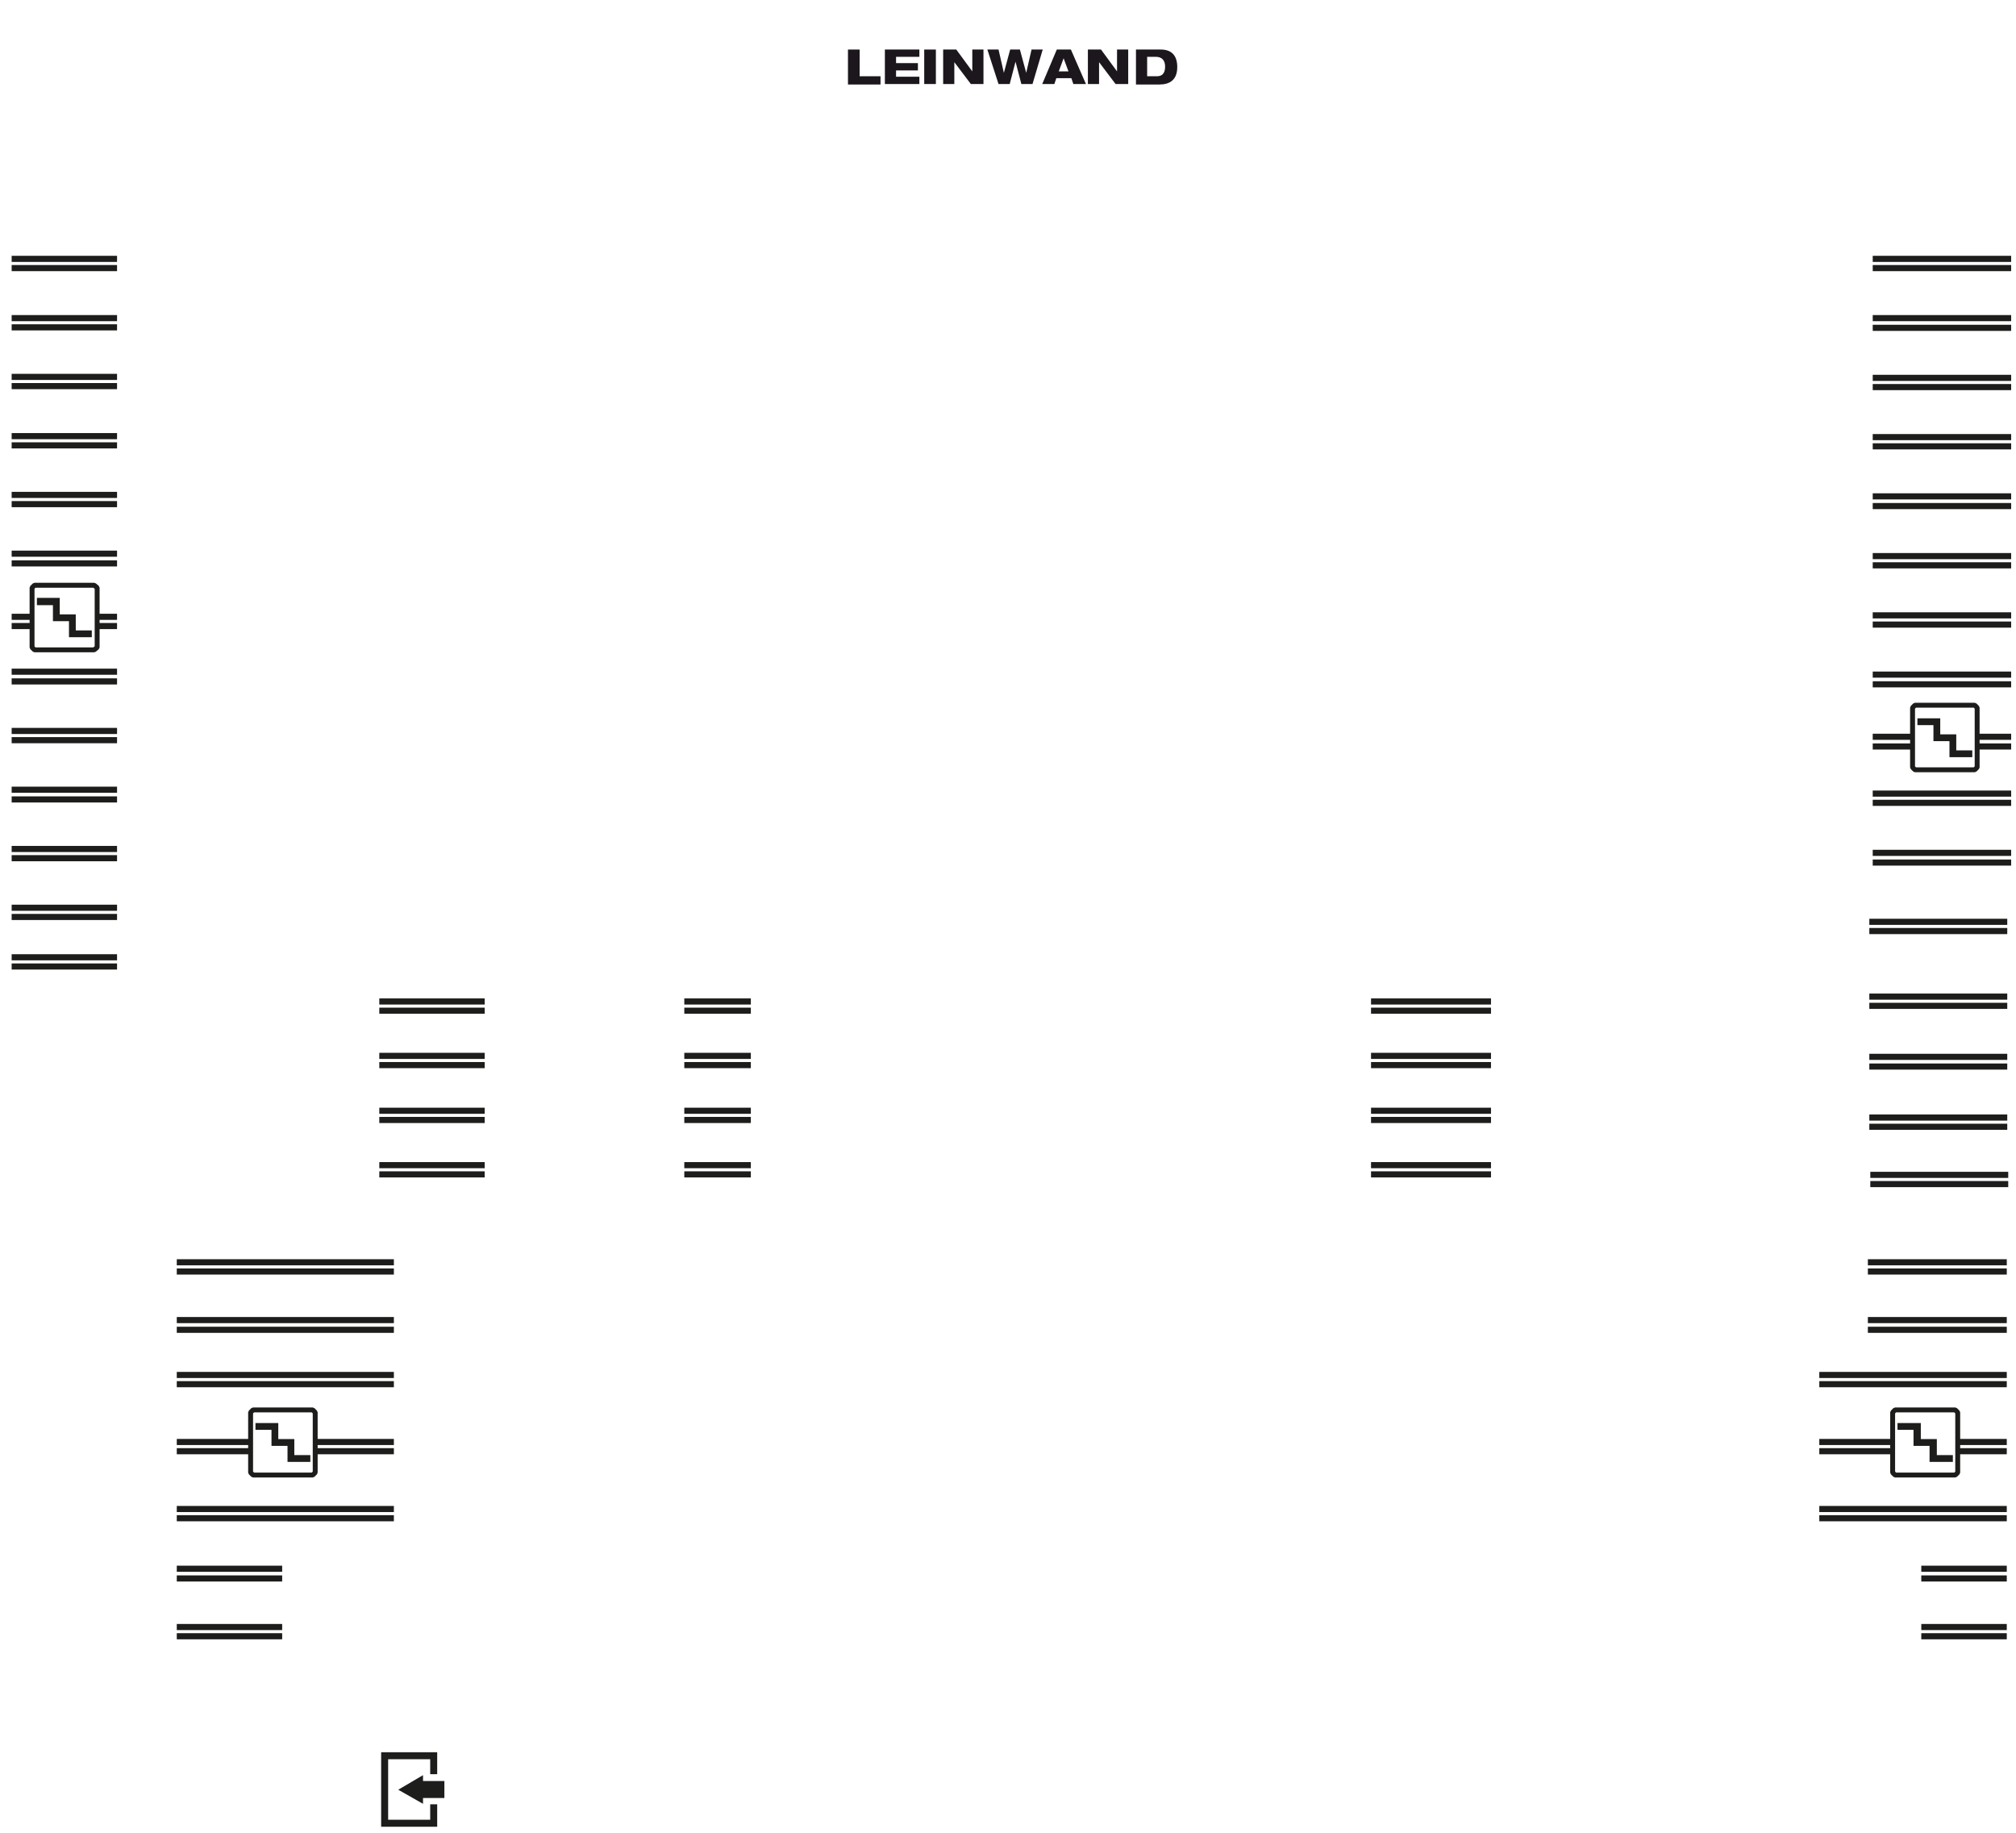 <?xml version="1.0" encoding="utf-8"?>
<!-- Generator: Adobe Illustrator 24.3.0, SVG Export Plug-In . SVG Version: 6.00 Build 0)  -->
<svg version="1.1" id="Ebene_2" xmlns="http://www.w3.org/2000/svg" xmlns:xlink="http://www.w3.org/1999/xlink" x="0px" y="0px"
	 viewBox="0 0 415.1 377.4" style="enable-background:new 0 0 415.1 377.4;" xml:space="preserve">
<style type="text/css">
	.st0{fill:none;stroke:#1D1D1B;stroke-width:1.259;}
	.st1{fill:none;stroke:#1D1D1B;stroke-width:1.011;stroke-linecap:round;stroke-linejoin:bevel;}
	.st2{fill:#1D1D1B;}
	.st3{fill:none;stroke:#1D1D1B;stroke-width:1.44;stroke-miterlimit:10;}
	.st4{fill:#1B171C;}
</style>
<g>
	<line class="st0" x1="78.1" y1="208.1" x2="99.8" y2="208.1"/>
	<line class="st0" x1="78.1" y1="206.2" x2="99.8" y2="206.2"/>
</g>
<g>
	<line class="st0" x1="78.1" y1="219.3" x2="99.8" y2="219.3"/>
	<line class="st0" x1="78.1" y1="217.4" x2="99.8" y2="217.4"/>
</g>
<g>
	<line class="st0" x1="78.1" y1="230.6" x2="99.8" y2="230.6"/>
	<line class="st0" x1="78.1" y1="228.7" x2="99.8" y2="228.7"/>
</g>
<g>
	<line class="st0" x1="78.1" y1="241.8" x2="99.8" y2="241.8"/>
	<line class="st0" x1="78.1" y1="239.9" x2="99.8" y2="239.9"/>
</g>
<g>
	<line class="st0" x1="140.9" y1="208.1" x2="154.6" y2="208.1"/>
	<line class="st0" x1="140.9" y1="206.2" x2="154.6" y2="206.2"/>
</g>
<g>
	<line class="st0" x1="140.9" y1="219.3" x2="154.6" y2="219.3"/>
	<line class="st0" x1="140.9" y1="217.4" x2="154.6" y2="217.4"/>
</g>
<g>
	<line class="st0" x1="140.9" y1="230.6" x2="154.6" y2="230.6"/>
	<line class="st0" x1="140.9" y1="228.7" x2="154.6" y2="228.7"/>
</g>
<g>
	<line class="st0" x1="140.9" y1="241.8" x2="154.6" y2="241.8"/>
	<line class="st0" x1="140.9" y1="239.9" x2="154.6" y2="239.9"/>
</g>
<g>
	<line class="st0" x1="282.3" y1="208.1" x2="307" y2="208.1"/>
	<line class="st0" x1="282.3" y1="206.2" x2="307" y2="206.2"/>
</g>
<g>
	<line class="st0" x1="282.3" y1="219.3" x2="307" y2="219.3"/>
	<line class="st0" x1="282.3" y1="217.4" x2="307" y2="217.4"/>
</g>
<g>
	<line class="st0" x1="282.3" y1="230.6" x2="307" y2="230.6"/>
	<line class="st0" x1="282.3" y1="228.7" x2="307" y2="228.7"/>
</g>
<g>
	<line class="st0" x1="282.3" y1="241.8" x2="307" y2="241.8"/>
	<line class="st0" x1="282.3" y1="239.9" x2="307" y2="239.9"/>
</g>
<g>
	<g>
		<line class="st0" x1="385.6" y1="55.2" x2="414.1" y2="55.2"/>
		<line class="st0" x1="385.6" y1="53.3" x2="414.1" y2="53.3"/>
	</g>
	<g>
		<line class="st0" x1="385.6" y1="67.5" x2="414.1" y2="67.5"/>
		<line class="st0" x1="385.6" y1="65.5" x2="414.1" y2="65.5"/>
	</g>
	<g>
		<line class="st0" x1="385.6" y1="79.7" x2="414.1" y2="79.7"/>
		<line class="st0" x1="385.6" y1="77.8" x2="414.1" y2="77.8"/>
	</g>
	<g>
		<line class="st0" x1="385.6" y1="91.9" x2="414.1" y2="91.9"/>
		<line class="st0" x1="385.6" y1="90" x2="414.1" y2="90"/>
	</g>
	<g>
		<line class="st0" x1="385.6" y1="116.4" x2="414.1" y2="116.4"/>
		<line class="st0" x1="385.6" y1="114.5" x2="414.1" y2="114.5"/>
	</g>
	<g>
		<line class="st0" x1="385.6" y1="104.2" x2="414.1" y2="104.2"/>
		<line class="st0" x1="385.6" y1="102.2" x2="414.1" y2="102.2"/>
	</g>
	<g>
		<line class="st0" x1="385.6" y1="128.6" x2="414.1" y2="128.6"/>
		<line class="st0" x1="385.6" y1="126.7" x2="414.1" y2="126.7"/>
	</g>
	<g>
		<line class="st0" x1="385.6" y1="140.9" x2="414.1" y2="140.9"/>
		<line class="st0" x1="385.6" y1="138.9" x2="414.1" y2="138.9"/>
	</g>
	<g>
		<line class="st0" x1="385.6" y1="165.3" x2="414.1" y2="165.3"/>
		<line class="st0" x1="385.6" y1="163.4" x2="414.1" y2="163.4"/>
	</g>
	<g>
		<line class="st0" x1="385.6" y1="177.6" x2="414.1" y2="177.6"/>
		<line class="st0" x1="385.6" y1="175.6" x2="414.1" y2="175.6"/>
	</g>
	<g>
		<line class="st0" x1="384.9" y1="191.7" x2="413.3" y2="191.7"/>
		<line class="st0" x1="384.9" y1="189.8" x2="413.3" y2="189.8"/>
	</g>
	<g>
		<line class="st0" x1="384.9" y1="207.1" x2="413.3" y2="207.1"/>
		<line class="st0" x1="384.9" y1="205.2" x2="413.3" y2="205.2"/>
	</g>
	<g>
		<line class="st0" x1="384.9" y1="219.6" x2="413.3" y2="219.6"/>
		<line class="st0" x1="384.9" y1="217.6" x2="413.3" y2="217.6"/>
	</g>
	<g>
		<line class="st0" x1="384.9" y1="232" x2="413.3" y2="232"/>
		<line class="st0" x1="384.9" y1="230.1" x2="413.3" y2="230.1"/>
	</g>
	<g>
		<line class="st0" x1="385.1" y1="243.8" x2="413.5" y2="243.8"/>
		<line class="st0" x1="385.1" y1="241.9" x2="413.5" y2="241.9"/>
	</g>
	<g>
		<g>
			<line class="st0" x1="407.1" y1="153.7" x2="414.1" y2="153.7"/>
			<line class="st0" x1="385.6" y1="153.7" x2="393.8" y2="153.7"/>
			<line class="st0" x1="407.1" y1="151.7" x2="414.1" y2="151.7"/>
			<line class="st0" x1="385.6" y1="151.7" x2="393.8" y2="151.7"/>
		</g>
		<g>
			<polygon class="st1" points="393.8,145.7 393.8,158 394.3,158.5 406.6,158.5 407.1,158 407.1,145.7 406.6,145.2 394.3,145.2 			
				"/>
			<polygon class="st2" points="406.1,155.9 406.1,154.5 402.8,154.5 402.8,152.6 402.8,151.2 401.4,151.2 399.5,151.2 399.5,149.3 
				399.5,147.9 398.1,147.9 394.8,147.9 394.8,149.3 398.1,149.3 398.1,151.2 398.1,152.6 398.1,152.6 401.4,152.6 401.4,154.5 
				401.4,155.9 401.4,155.9 402.8,155.9 402.8,155.9 			"/>
		</g>
	</g>
</g>
<g>
	<line class="st0" x1="2.4" y1="55.2" x2="24.1" y2="55.2"/>
	<line class="st0" x1="2.4" y1="53.3" x2="24.1" y2="53.3"/>
</g>
<g>
	<line class="st0" x1="2.4" y1="67.4" x2="24.1" y2="67.4"/>
	<line class="st0" x1="2.4" y1="65.5" x2="24.1" y2="65.5"/>
</g>
<g>
	<line class="st0" x1="2.4" y1="79.5" x2="24.1" y2="79.5"/>
	<line class="st0" x1="2.4" y1="77.6" x2="24.1" y2="77.6"/>
</g>
<g>
	<line class="st0" x1="2.4" y1="91.7" x2="24.1" y2="91.7"/>
	<line class="st0" x1="2.4" y1="89.8" x2="24.1" y2="89.8"/>
</g>
<g>
	<line class="st0" x1="2.4" y1="116" x2="24.1" y2="116"/>
	<line class="st0" x1="2.4" y1="114" x2="24.1" y2="114"/>
</g>
<g>
	<line class="st0" x1="2.4" y1="103.8" x2="24.1" y2="103.8"/>
	<line class="st0" x1="2.4" y1="101.9" x2="24.1" y2="101.9"/>
</g>
<g>
	<line class="st0" x1="2.4" y1="152.4" x2="24.1" y2="152.4"/>
	<line class="st0" x1="2.4" y1="150.5" x2="24.1" y2="150.5"/>
</g>
<g>
	<g>
		<line class="st0" x1="20" y1="128.9" x2="24.1" y2="128.9"/>
		<line class="st0" x1="2.4" y1="128.9" x2="6.6" y2="128.9"/>
		<line class="st0" x1="20" y1="127" x2="24.1" y2="127"/>
		<line class="st0" x1="2.4" y1="127" x2="6.6" y2="127"/>
	</g>
	<g>
		<polygon class="st1" points="6.6,121 6.6,133.3 7.1,133.8 19.4,133.8 20,133.3 20,121 19.4,120.5 7.1,120.5 		"/>
		<polygon class="st2" points="18.9,131.2 18.9,129.8 15.6,129.8 15.6,127.9 15.6,126.5 14.2,126.5 12.3,126.5 12.3,124.6 
			12.3,123.1 10.9,123.1 7.6,123.1 7.6,124.6 10.9,124.6 10.9,126.5 10.9,127.9 10.9,127.9 14.2,127.9 14.2,129.8 14.2,131.2 
			14.2,131.2 15.6,131.2 15.6,131.2 		"/>
	</g>
</g>
<g>
	<line class="st0" x1="2.4" y1="140.3" x2="24.1" y2="140.3"/>
	<line class="st0" x1="2.4" y1="138.3" x2="24.1" y2="138.3"/>
</g>
<g>
	<line class="st0" x1="2.4" y1="164.6" x2="24.1" y2="164.6"/>
	<line class="st0" x1="2.4" y1="162.6" x2="24.1" y2="162.6"/>
</g>
<g>
	<line class="st0" x1="2.4" y1="176.7" x2="24.1" y2="176.7"/>
	<line class="st0" x1="2.4" y1="174.8" x2="24.1" y2="174.8"/>
</g>
<g>
	<line class="st0" x1="2.4" y1="188.8" x2="24.1" y2="188.8"/>
	<line class="st0" x1="2.4" y1="186.9" x2="24.1" y2="186.9"/>
</g>
<g>
	<line class="st0" x1="2.4" y1="199" x2="24.1" y2="199"/>
	<line class="st0" x1="2.4" y1="197.1" x2="24.1" y2="197.1"/>
</g>
<g>
	<line class="st0" x1="36.4" y1="273.8" x2="81.1" y2="273.8"/>
	<line class="st0" x1="36.4" y1="271.8" x2="81.1" y2="271.8"/>
</g>
<g>
	<line class="st0" x1="36.4" y1="261.8" x2="81.1" y2="261.8"/>
	<line class="st0" x1="36.4" y1="259.9" x2="81.1" y2="259.9"/>
</g>
<g>
	<line class="st0" x1="36.4" y1="285" x2="81.1" y2="285"/>
	<line class="st0" x1="36.4" y1="283.1" x2="81.1" y2="283.1"/>
</g>
<g>
	<line class="st0" x1="36.4" y1="312.6" x2="81.1" y2="312.6"/>
	<line class="st0" x1="36.4" y1="310.7" x2="81.1" y2="310.7"/>
</g>
<g>
	<line class="st0" x1="36.4" y1="325" x2="58.1" y2="325"/>
	<line class="st0" x1="36.4" y1="323" x2="58.1" y2="323"/>
</g>
<g>
	<line class="st0" x1="36.4" y1="336.9" x2="58.1" y2="336.9"/>
	<line class="st0" x1="36.4" y1="335" x2="58.1" y2="335"/>
</g>
<g>
	<g>
		<line class="st0" x1="64.9" y1="298.8" x2="81.1" y2="298.8"/>
		<line class="st0" x1="36.4" y1="298.8" x2="51.6" y2="298.8"/>
		<line class="st0" x1="64.9" y1="296.9" x2="81.1" y2="296.9"/>
		<line class="st0" x1="36.4" y1="296.9" x2="51.6" y2="296.9"/>
	</g>
	<g>
		<polygon class="st1" points="51.6,290.8 51.6,303.2 52.1,303.7 64.4,303.7 64.9,303.2 64.9,290.8 64.4,290.3 52.1,290.3 		"/>
		<polygon class="st2" points="63.9,301 63.9,299.6 60.6,299.6 60.6,297.7 60.6,296.3 59.2,296.3 57.3,296.3 57.3,294.4 57.3,293 
			55.9,293 52.6,293 52.6,294.4 55.9,294.4 55.9,296.3 55.9,297.7 55.9,297.7 59.2,297.7 59.2,299.6 59.2,301 59.2,301 60.6,301 
			60.6,301 		"/>
	</g>
</g>
<g>
	<line class="st0" x1="384.6" y1="273.8" x2="413.2" y2="273.8"/>
	<line class="st0" x1="384.6" y1="271.8" x2="413.2" y2="271.8"/>
</g>
<g>
	<line class="st0" x1="384.6" y1="261.8" x2="413.2" y2="261.8"/>
	<line class="st0" x1="384.6" y1="259.9" x2="413.2" y2="259.9"/>
</g>
<g>
	<line class="st0" x1="374.6" y1="285" x2="413.2" y2="285"/>
	<line class="st0" x1="374.6" y1="283.1" x2="413.2" y2="283.1"/>
</g>
<g>
	<line class="st0" x1="374.6" y1="312.6" x2="413.2" y2="312.6"/>
	<line class="st0" x1="374.6" y1="310.7" x2="413.2" y2="310.7"/>
</g>
<g>
	<line class="st0" x1="395.6" y1="325" x2="413.2" y2="325"/>
	<line class="st0" x1="395.6" y1="323" x2="413.2" y2="323"/>
</g>
<g>
	<line class="st0" x1="395.6" y1="336.9" x2="413.2" y2="336.9"/>
	<line class="st0" x1="395.6" y1="335" x2="413.2" y2="335"/>
</g>
<g>
	<g>
		<line class="st0" x1="403.1" y1="298.8" x2="413.2" y2="298.8"/>
		<line class="st0" x1="374.6" y1="298.8" x2="389.7" y2="298.8"/>
		<line class="st0" x1="403.1" y1="296.9" x2="413.2" y2="296.9"/>
		<line class="st0" x1="374.6" y1="296.9" x2="389.7" y2="296.9"/>
	</g>
	<g>
		<polygon class="st1" points="389.7,290.8 389.7,303.2 390.2,303.7 402.6,303.7 403.1,303.2 403.1,290.8 402.6,290.3 390.2,290.3 
					"/>
		<polygon class="st2" points="402.1,301 402.1,299.6 398.8,299.6 398.8,297.7 398.8,296.3 397.3,296.3 395.5,296.3 395.5,294.4 
			395.5,293 394,293 390.7,293 390.7,294.4 394,294.4 394,296.3 394,297.7 394,297.7 397.3,297.7 397.3,299.6 397.3,301 397.3,301 
			398.8,301 398.8,301 		"/>
	</g>
</g>
<g>
	<polyline class="st3" points="89.3,365.3 89.3,361.5 79.2,361.5 79.2,375.4 89.3,375.4 89.3,371.5 	"/>
	<polygon class="st2" points="87.1,366.7 87.1,365.5 82,368.5 87.1,371.4 87.1,370.2 91.5,370.2 91.5,366.7 	"/>
</g>
<g>
	<path class="st4" d="M174.6,10.2h2.4v5.5h4.3v1.7h-6.7V10.2z"/>
	<path class="st4" d="M182.2,10.2h7.1v1.5h-4.8V13h4.5v1.5h-4.5v1.3h4.8v1.5h-7.1V10.2z"/>
	<path class="st4" d="M190.3,10.2h2.4v7.1h-2.4V10.2z"/>
	<path class="st4" d="M194.2,10.2h2.7l3.3,4.5h0v-4.5h2.3v7.1h-2.6l-3.4-4.5h0v4.5h-2.3V10.2z"/>
	<path class="st4" d="M203.3,10.2h2.3l1.1,4.8h0l1.3-4.8h2l1.3,4.8h0l1.1-4.8h2.3l-2.1,7.1h-2.3l-1.2-4.6h0l-1.2,4.6h-2.3
		L203.3,10.2z"/>
	<path class="st4" d="M217.6,10.2h2.9l3.1,7.1H221l-0.4-1.2h-3.1l-0.4,1.2h-2.5L217.6,10.2z M219,12L219,12l-1,2.7h2L219,12z"/>
	<path class="st4" d="M224,10.2h2.7l3.3,4.5h0v-4.5h2.3v7.1h-2.6l-3.4-4.5h0v4.5H224V10.2z"/>
	<path class="st4" d="M233.8,10.2h5.2c2.2,0,3.4,1.2,3.4,3.6c0,2.8-1.7,3.6-3.7,3.6h-4.8V10.2z M236.2,15.7h2c1.4,0,1.7-1,1.7-2
		c0-1.3-0.7-2-1.9-2h-1.8V15.7z"/>
</g>
</svg>
